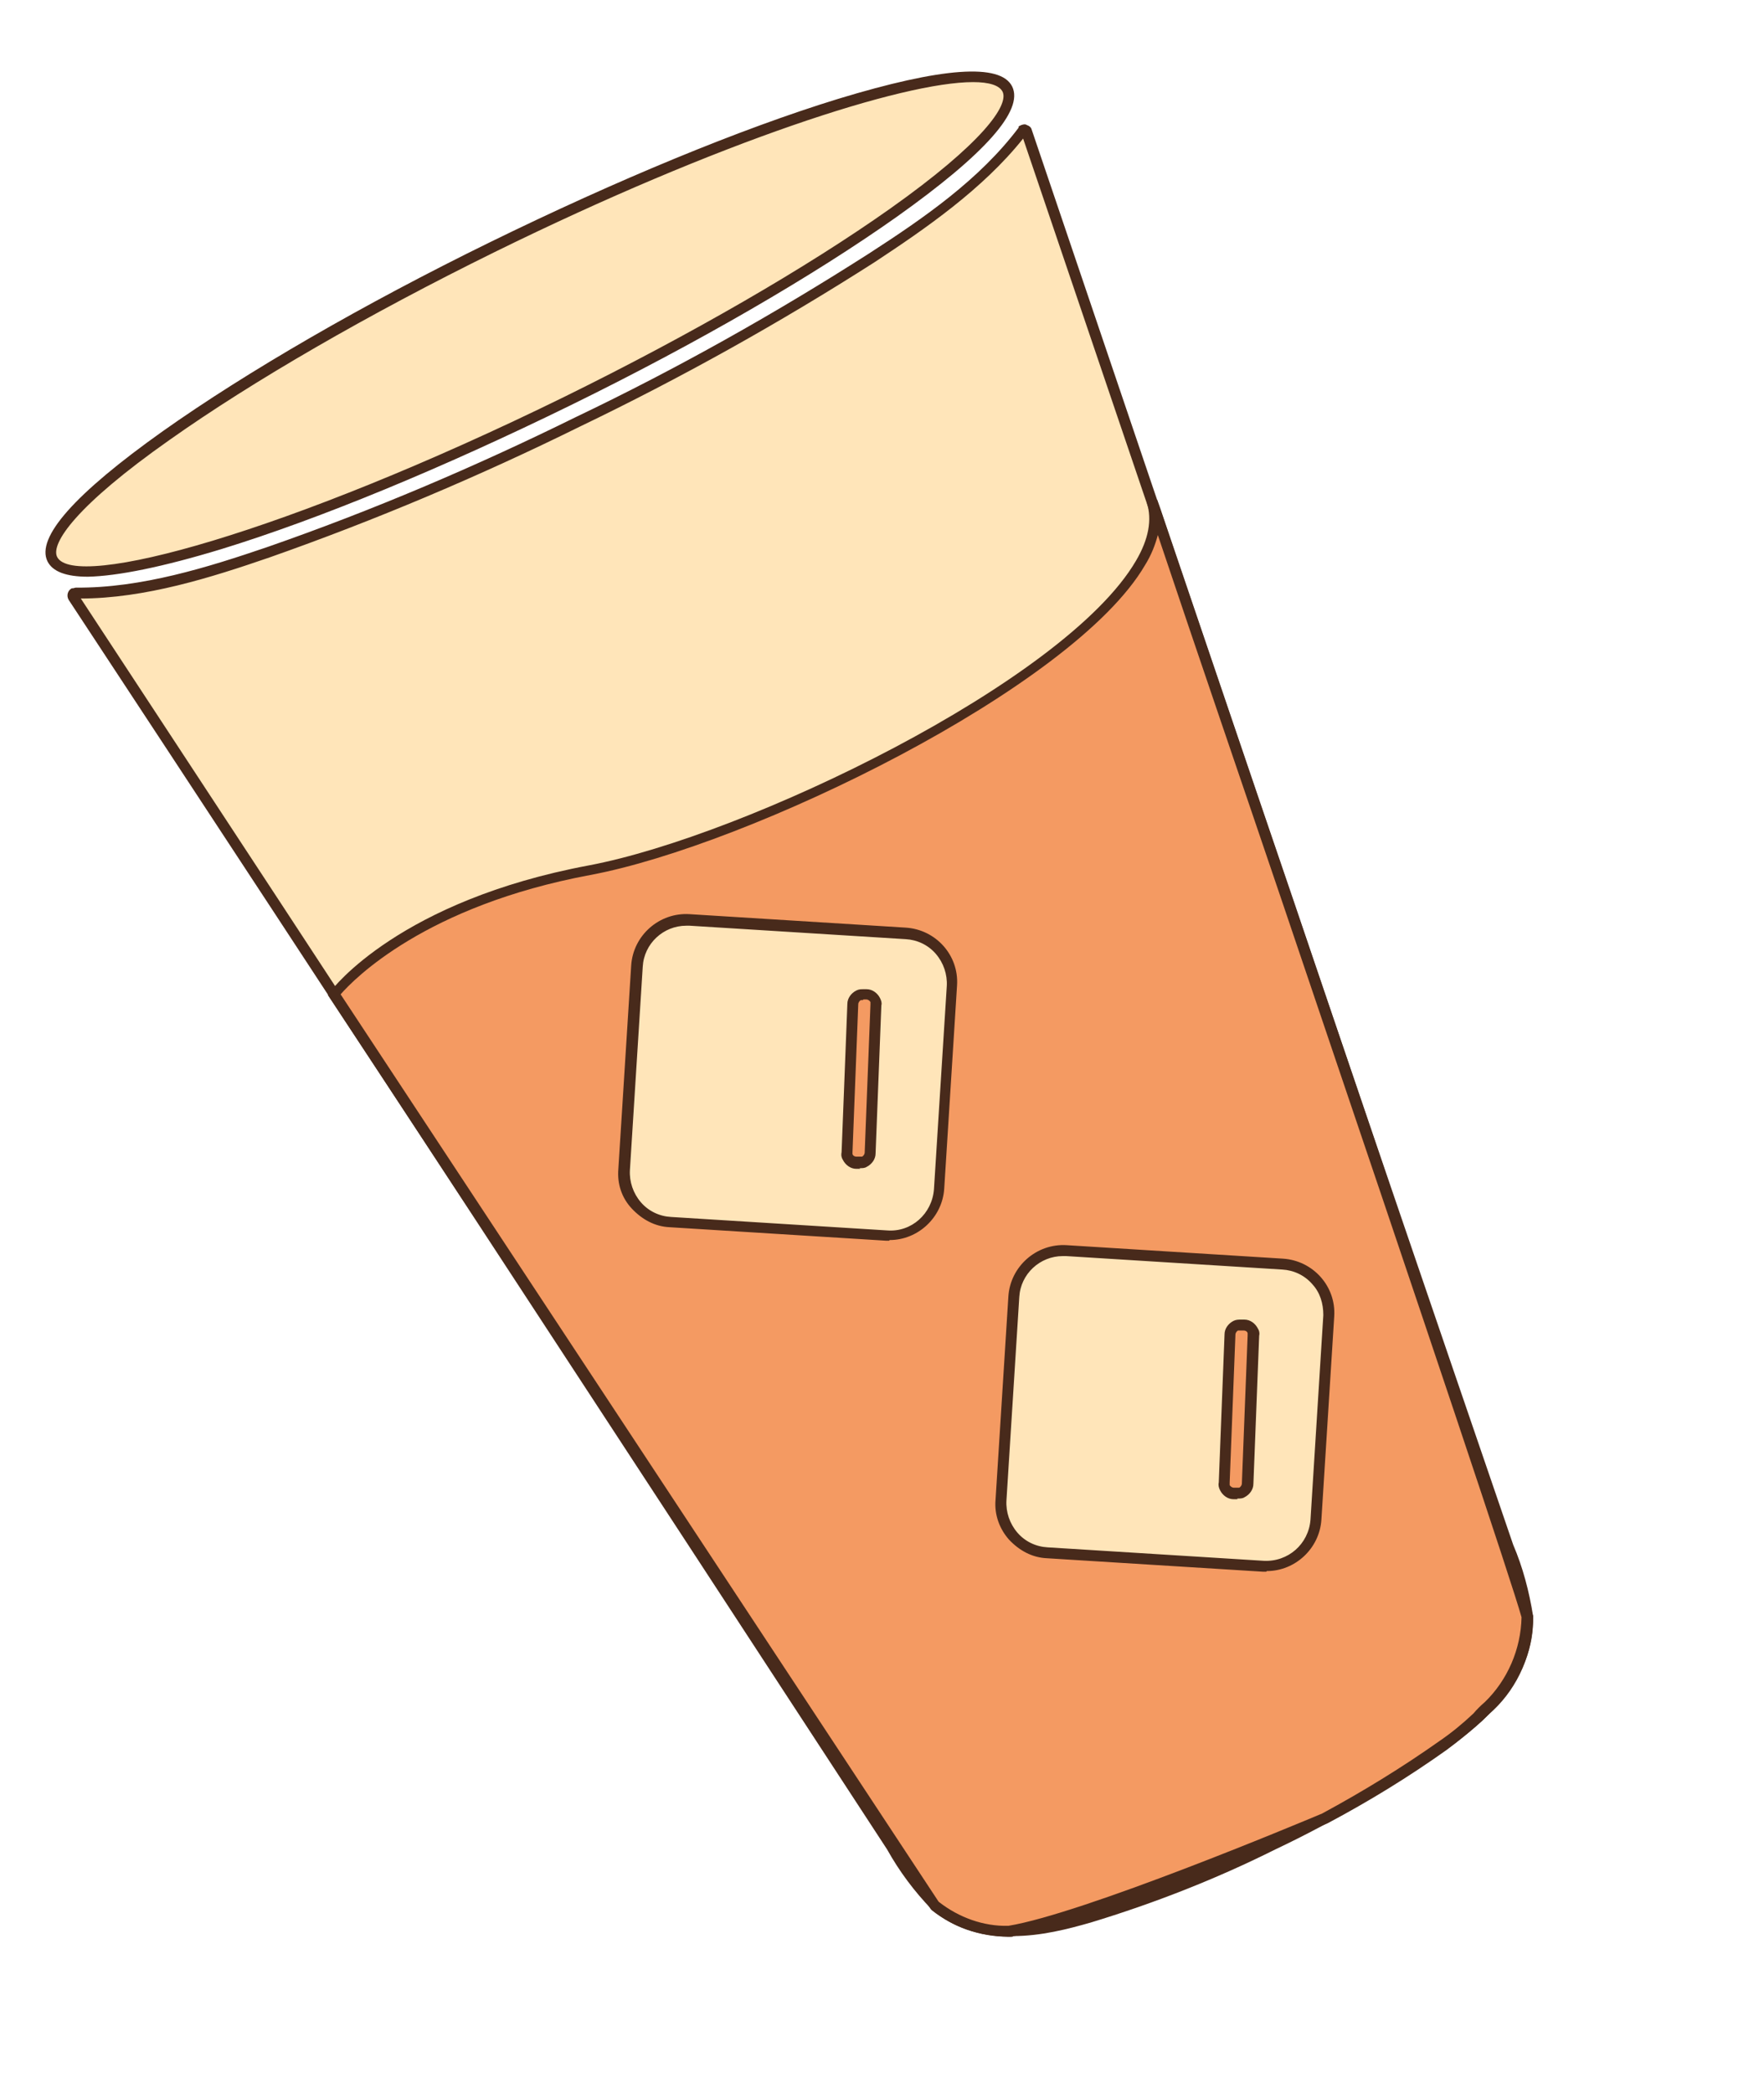 <?xml version="1.0" encoding="UTF-8"?>
<svg id="Calque_2" data-name="Calque 2" xmlns="http://www.w3.org/2000/svg" xmlns:xlink="http://www.w3.org/1999/xlink" viewBox="0 0 27.5 32.63">
  <defs>
    <style>
      .cls-1 {
        fill: none;
      }

      .cls-2 {
        fill: #ffe5b9;
      }

      .cls-3 {
        fill: #f49a62;
      }

      .cls-4 {
        fill: #482a1b;
      }

      .cls-5 {
        clip-path: url(#clippath);
      }
    </style>
    <clipPath id="clippath">
      <rect class="cls-1" x="5.29" y="2.29" width="16.92" height="28.05" transform="translate(-5.76 7.67) rotate(-25.98)"/>
    </clipPath>
  </defs>
  <g id="Calque_1-2" data-name="Calque 1">
    <g id="Groupe_73" data-name="Groupe 73">
      <g class="cls-5">
        <g id="Groupe_72" data-name="Groupe 72">
          <path id="Tracé_293" data-name="Tracé 293" class="cls-2" d="M19.84,28.77c.93-.45,1.82-.97,2.66-1.56.68-.48,1.34-1.11,1.32-2-.05-.38-.15-.75-.3-1.1-2.56-7.47-5.06-14.82-7.5-22.05h0s-.03-.03-.05-.02c0,0,0,0-.01.01-.6.79-1.46,1.4-2.36,1.98-1.47.94-3,1.8-4.58,2.55-1.57.77-3.18,1.45-4.83,2.03-1,.35-2.01.65-3.01.64,0,0-.01,0-.02,0-.02,0-.03.03-.02.05h0c4.19,6.39,8.44,12.88,12.76,19.5.19.33.41.64.68.92.69.57,1.6.43,2.39.19.99-.3,1.94-.68,2.87-1.14M15.71,1.39c-.32-.66-3.95.45-8.03,2.46C3.59,5.86.49,8.06.82,8.71c.32.66,3.95-.45,8.03-2.46,4.08-2.01,7.18-4.2,6.86-4.86"/>
          <path class="cls-4" d="M15.79,30.19c-.44,0-.88-.1-1.26-.42-.28-.29-.51-.6-.7-.94C9.54,22.26,5.25,15.7,1.07,9.35c-.04-.07-.01-.15.05-.18h.02s.04-.01.04-.01c1.02.01,2.07-.32,2.98-.63,1.64-.57,3.26-1.26,4.82-2.03,1.57-.75,3.1-1.61,4.57-2.55.85-.55,1.72-1.15,2.33-1.96v-.02s.04-.02.04-.02c.03-.01.06-.02.09,0,.03.01.06.03.07.06,2.44,7.21,4.96,14.63,7.51,22.07.15.35.25.73.31,1.11.03.99-.76,1.66-1.35,2.08-.85.59-1.74,1.12-2.67,1.56-.92.46-1.89.84-2.88,1.14-.35.1-.77.21-1.21.21ZM1.26,9.33c4.16,6.33,8.44,12.87,12.71,19.42.19.33.41.63.67.9.69.57,1.65.37,2.31.17.98-.3,1.94-.68,2.85-1.13h0c.92-.44,1.81-.96,2.65-1.55.56-.4,1.3-1.03,1.28-1.93-.05-.36-.15-.72-.3-1.07-2.54-7.42-5.05-14.81-7.48-21.98-.63.79-1.53,1.41-2.32,1.93-1.47.94-3.01,1.8-4.59,2.56-1.56.77-3.19,1.46-4.84,2.04-.9.31-1.94.64-2.95.64ZM1.37,8.99c-.34,0-.55-.08-.63-.24-.18-.37.42-1.05,1.8-2.03,1.3-.92,3.11-1.97,5.09-2.94,1.98-.97,3.91-1.77,5.44-2.24,1.61-.49,2.53-.56,2.71-.19h0c.18.37-.42,1.05-1.8,2.03-1.3.92-3.11,1.97-5.09,2.94-1.98.97-3.91,1.77-5.44,2.24-.92.28-1.62.42-2.08.43ZM15.17,1.28c-1.09,0-3.94.92-7.46,2.65-1.97.97-3.77,2.01-5.07,2.93-1.45,1.02-1.85,1.61-1.75,1.82.26.53,3.58-.37,7.92-2.5,1.97-.97,3.77-2.01,5.07-2.93,1.44-1.02,1.85-1.61,1.75-1.82h0c-.05-.1-.21-.15-.46-.15Z"/>
          <path id="Tracé_295" data-name="Tracé 295" class="cls-3" d="M18.01,7.95l-.05-.14c.64,1.89-5.82,5.21-8.77,5.76s-3.98,1.94-3.98,1.94l9.36,14.2c.32.26.73.4,1.15.4,1.23-.2,4.83-1.72,4.93-1.76.64-.34,1.25-.72,1.84-1.14.19-.13.37-.28.54-.44.06-.06.12-.12.18-.18.38-.36.6-.87.6-1.39-.18-.64-2.13-6.41-3.73-11.13-.7-2.05-1.39-4.09-2.08-6.12"/>
          <path class="cls-4" d="M15.72,30.19c-.44,0-.86-.15-1.19-.41l-.02-.02L5.11,15.51l.04-.05c.04-.06,1.09-1.42,4.03-1.97,2.44-.46,7.43-2.86,8.53-4.75.2-.34.25-.64.17-.9h0s0,0,0,0l.16-.05.05.14c.69,2.03,1.38,4.07,2.08,6.12,2.37,6.99,3.59,10.64,3.73,11.14v.02c0,.55-.23,1.08-.62,1.45-.07.06-.12.11-.18.17-.18.16-.36.31-.55.45-.59.42-1.21.8-1.85,1.14-.39.17-3.76,1.58-4.95,1.77h-.02ZM14.64,29.65c.31.24.69.38,1.08.37,1.16-.19,4.51-1.59,4.89-1.75.63-.34,1.25-.72,1.83-1.13.19-.13.36-.27.53-.43.05-.06.11-.12.18-.18.35-.34.56-.82.57-1.32-.15-.54-1.37-4.18-3.72-11.12-.65-1.92-1.31-3.84-1.95-5.75-.04.15-.1.31-.2.47-1.12,1.92-6.18,4.37-8.65,4.83-2.57.48-3.68,1.62-3.89,1.86l9.32,14.14Z"/>
          <path id="Tracé_297" data-name="Tracé 297" class="cls-2" d="M13.66,15.67s0-.05-.02-.08c-.03-.05-.08-.09-.14-.09h-.05s-.05,0-.08.01c-.05.03-.09.08-.09.14l-.09,2.31s0,.05.02.08c.03.05.08.09.14.09h.05s.05,0,.08-.01c.05-.03.09-.08.09-.14l.09-2.31ZM14.63,18.54c-.03.42-.39.75-.82.72l-3.37-.21c-.42-.03-.74-.39-.72-.81,0,0,0,0,0,0l.2-3.17c.03-.42.39-.75.82-.72l3.37.21c.42.03.75.39.72.81,0,0,0,0,0,0l-.2,3.17Z"/>
          <path class="cls-4" d="M13.86,19.34s-.04,0-.05,0l-3.37-.21c-.23-.01-.43-.12-.59-.29s-.23-.39-.21-.62l.2-3.17c.03-.47.44-.83.91-.8l3.37.21c.47.03.83.43.8.9l-.2,3.17c-.03.45-.41.8-.85.8ZM10.7,14.43c-.36,0-.66.28-.68.64l-.2,3.17c-.01.18.05.36.17.5.12.14.29.22.47.23l3.37.21c.38.03.7-.26.73-.64l.2-3.17c.01-.18-.05-.36-.17-.5s-.29-.22-.47-.23l-3.37-.21s-.03,0-.04,0ZM13.41,18.22s0,0-.01,0h-.05c-.09,0-.17-.06-.21-.14-.02-.03-.03-.07-.02-.12l.09-2.31c0-.09.06-.17.14-.21.04-.02.07-.02.11-.02h.05c.09,0,.17.06.21.14.02.04.03.08.02.11h0s-.09,2.31-.09,2.31c0,.09-.06.17-.14.21-.03.02-.07.02-.11.02ZM13.45,15.59s-.02,0-.03,0c-.02.01-.04.04-.04.06l-.09,2.31s0,.02,0,.03c.01.03.04.04.06.04h.05s.02,0,.04,0c.02-.01.04-.04.04-.06l.09-2.31s0-.02,0-.04c-.01-.02-.04-.04-.06-.04h-.05s0,0,0,0Z"/>
          <path id="Tracé_299" data-name="Tracé 299" class="cls-2" d="M19.53,20.83s0-.05-.02-.08c-.03-.05-.08-.09-.14-.09h-.05s-.05,0-.08.01c-.05.03-.09.08-.09.14l-.09,2.31s0,.05.02.08c.03.05.08.09.14.09h.05s.05,0,.08-.01c.05-.03.09-.08.09-.14l.09-2.31ZM20.51,23.7c-.03.42-.39.75-.82.72l-3.37-.21c-.42-.03-.74-.39-.72-.81,0,0,0,0,0,0l.2-3.17c.03-.42.39-.75.82-.72l3.37.21c.42.03.75.39.72.81,0,0,0,0,0,0l-.2,3.17Z"/>
          <path class="cls-4" d="M19.74,24.5s-.04,0-.05,0l-3.37-.21c-.23-.01-.43-.12-.59-.29-.15-.17-.23-.39-.21-.62l.2-3.17c.03-.47.44-.83.91-.8l3.37.21c.47.03.83.43.8.9l-.2,3.17c-.03.45-.41.8-.85.8ZM16.57,19.58c-.36,0-.66.28-.68.64l-.2,3.17c-.01.18.05.36.17.5.12.14.29.22.47.23l3.37.21c.38.02.7-.26.73-.64l.2-3.19c0-.18-.05-.35-.17-.48-.12-.14-.29-.22-.47-.23l-3.37-.21s-.03,0-.04,0ZM19.29,23.37s0,0-.01,0h-.05c-.09,0-.17-.06-.21-.14-.02-.04-.03-.08-.02-.12l.09-2.31c0-.09.06-.17.14-.21.04-.02.08-.02.12-.02h.05c.09,0,.17.06.21.14.02.03.03.07.02.11h0s-.09,2.31-.09,2.31c0,.09-.06.17-.14.21-.03.02-.07.02-.11.02ZM19.33,20.74s-.02,0-.03,0c-.02.01-.04.04-.04.06l-.09,2.31s0,.02,0,.04c.01.02.04.04.06.04h.05s.02,0,.04,0c.02-.01.04-.04.04-.06l.09-2.31s0-.02,0-.04c-.01-.03-.04-.04-.06-.04h-.05s0,0,0,0Z"/>
        </g>
      </g>
    </g>
  </g>
</svg>
